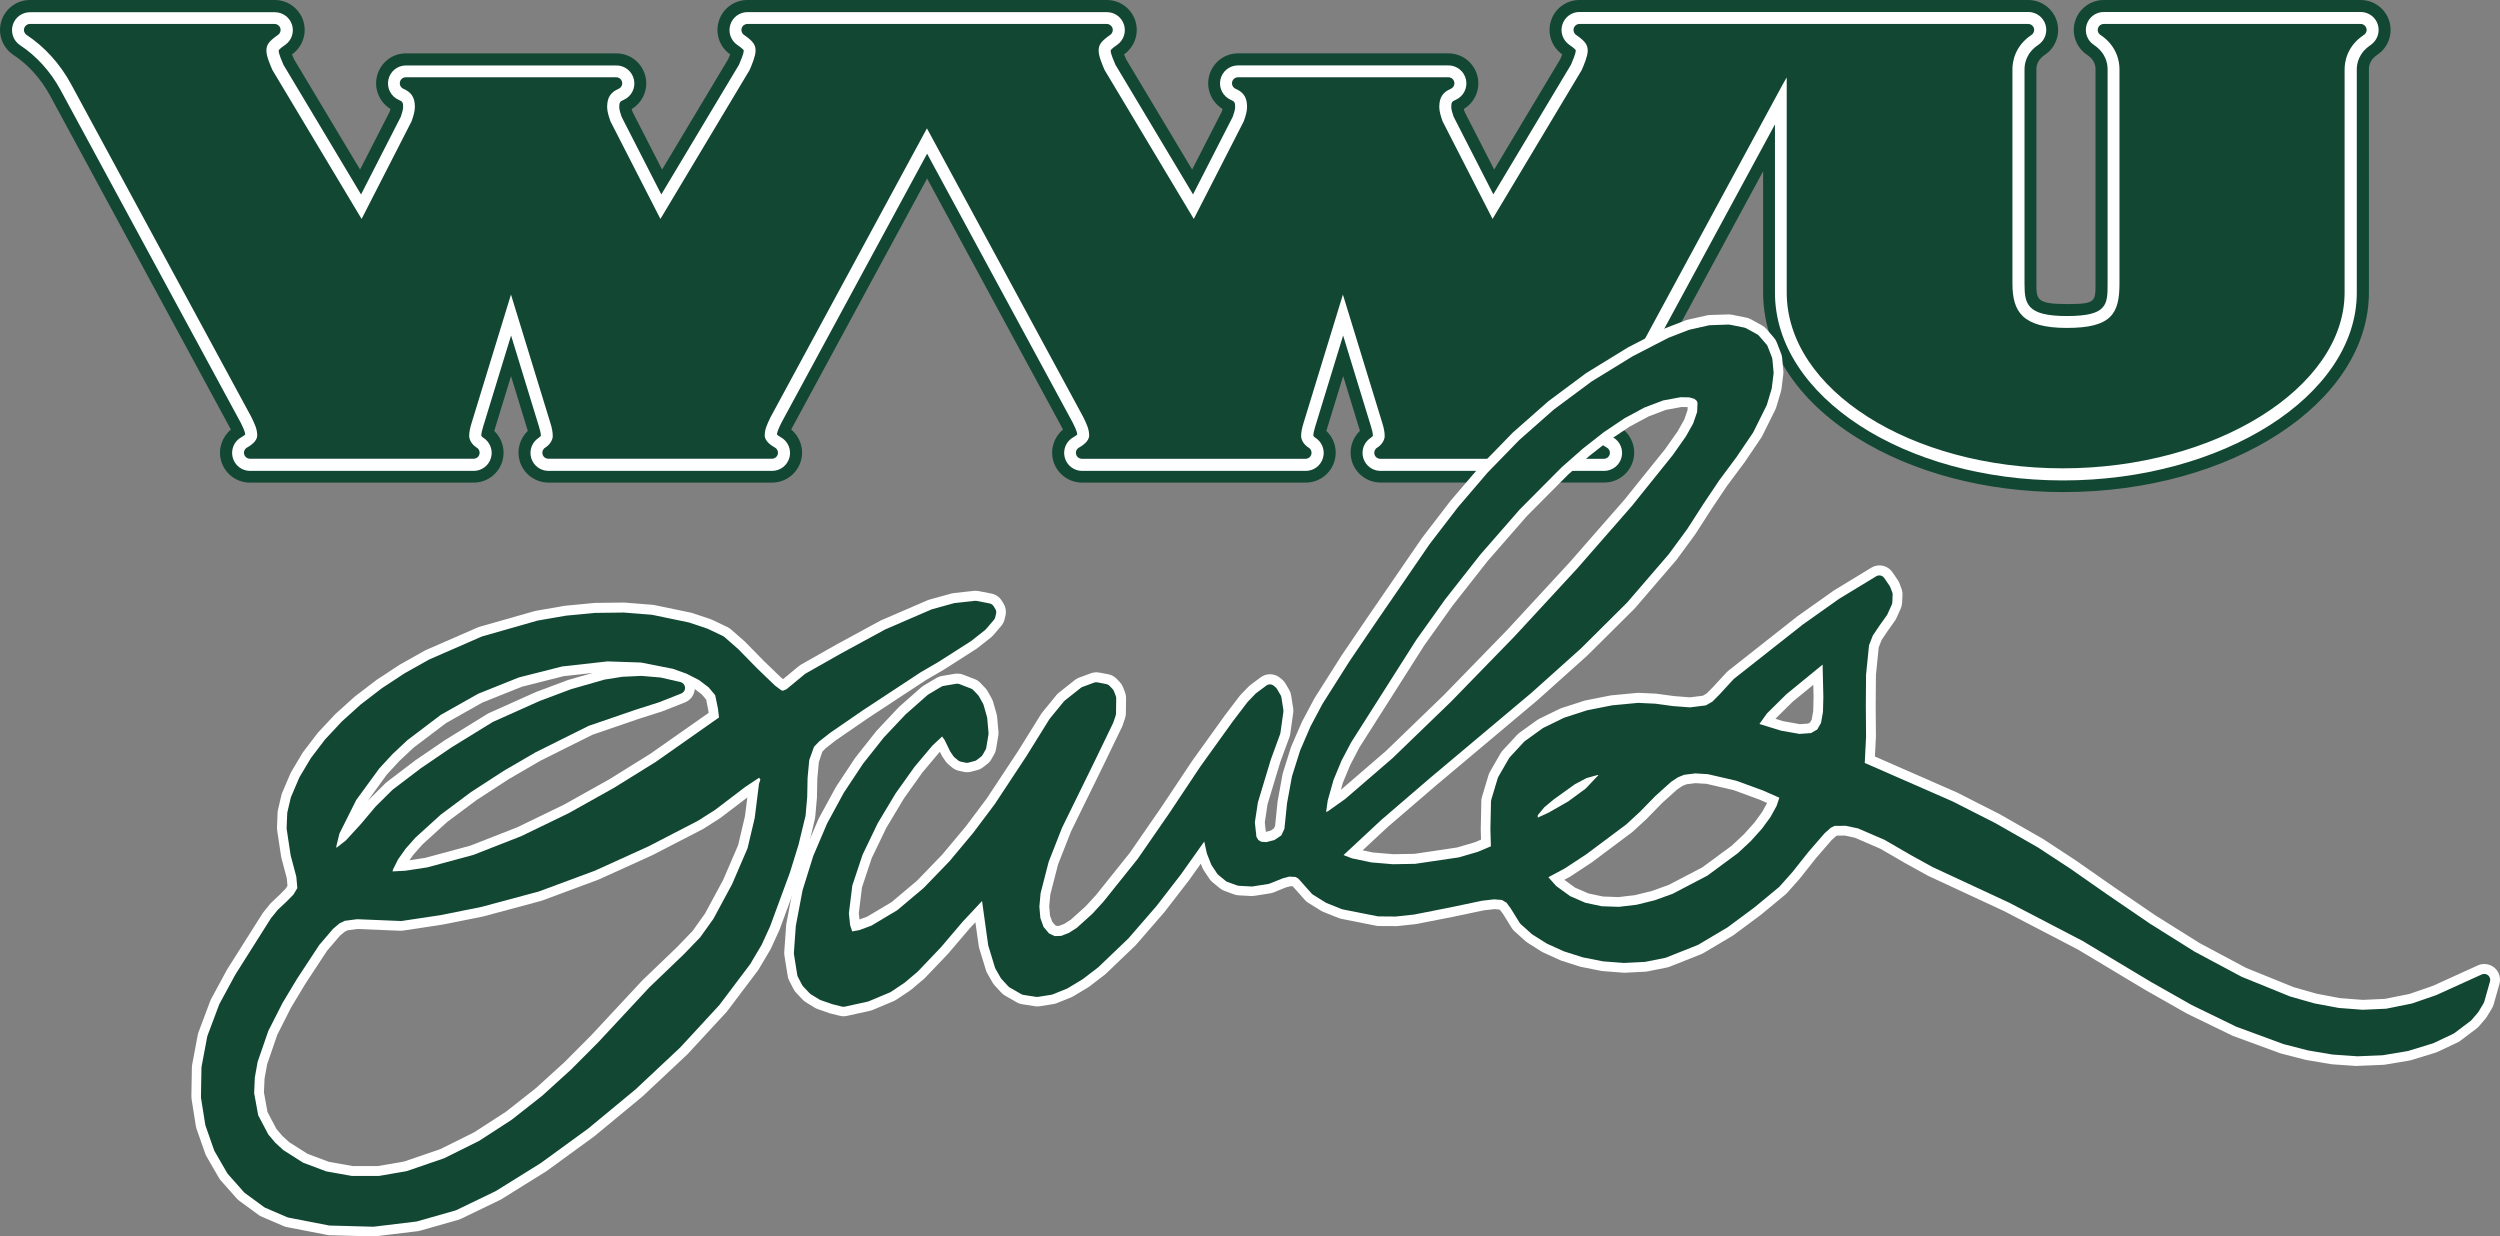 <?xml version="1.0" encoding="UTF-8"?>
<svg id="Layer_2" data-name="Layer 2" xmlns="http://www.w3.org/2000/svg" viewBox="0 0 513.38 253.9">
  <rect x="0" y="0" width="513.38" height="253.9" fill="#808080" stroke="none"/>
  <defs>
    <style>
      .cls-1 {
        fill: #124734;
      }

      .cls-1, .cls-2 {
        stroke-width: 0px;
      }

      .cls-2 {
        fill: #fff;
      }
    </style>
  </defs>
  <g id="Layer_1-2" data-name="Layer 1">
    <g>
      <g>
        <path class="cls-1" d="M490.65,4.37c-.78-2.59-3.17-4.37-5.89-4.37h-52.75c-2.71,0-5.1,1.78-5.89,4.37-.79,2.59.22,5.4,2.48,6.9,1.14.76,1.72,1.74,1.72,2.93v44.02c0,3.74,0,4.22-5.88,4.22-6.26,0-6.26-.98-6.26-4.22V14.2c0-.81.3-1.98,1.72-2.93,2.26-1.5,3.26-4.3,2.48-6.9-.78-2.59-3.17-4.37-5.89-4.37h-92.14c-2.69,0-5.08,1.75-5.87,4.33-.79,2.55.15,5.31,2.33,6.84-.13.33-.27.67-.39.95l-13.59,22.7-6.06-11.84c-.08-.25-.15-.45-.19-.59,2.23-1.33,3.41-3.94,2.87-6.53-.59-2.85-3.11-4.9-6.02-4.9h-43.22c-2.91,0-5.38,2.06-5.98,4.92-.53,2.56.65,5.16,2.83,6.5-.04.15-.11.35-.19.6l-6.06,11.84-13.59-22.7c-.11-.27-.26-.61-.39-.95,2.17-1.53,3.12-4.3,2.33-6.84C232.36,1.76,229.98,0,227.29,0h-73.81c-2.69,0-5.08,1.75-5.87,4.33-.79,2.55.15,5.31,2.33,6.84-.13.33-.27.68-.39.95l-13.59,22.7-6.06-11.84c-.08-.25-.15-.45-.19-.59,2.23-1.33,3.41-3.94,2.87-6.53-.59-2.85-3.11-4.9-6.02-4.9h-43.22c-2.91,0-5.38,2.06-5.98,4.92-.53,2.56.65,5.16,2.83,6.5-.04.15-.11.35-.19.6l-6.06,11.84-13.59-22.7c-.11-.27-.26-.61-.39-.95,2.17-1.53,3.12-4.3,2.33-6.84C61.49,1.76,59.11,0,56.42,0H6.15C3.44,0,1.04,1.78.26,4.38s.24,5.41,2.5,6.9c3.03,2,5.62,4.87,7.48,8.28l36.98,68.29c.05.11.12.24.18.38-1.8,1.5-2.63,3.93-2.03,6.26.7,2.72,3.15,4.62,5.96,4.62h45.93c2.74,0,5.15-1.81,5.91-4.45.65-2.24-.04-4.61-1.68-6.17.03-.1.06-.21.1-.32l3.35-10.93,3.37,10.99c.03.09.05.17.08.25-1.64,1.56-2.32,3.93-1.68,6.17.76,2.63,3.17,4.45,5.91,4.45h45.93c2.81,0,5.26-1.9,5.96-4.62.6-2.34-.22-4.77-2.03-6.26.06-.14.13-.27.18-.38l27.72-51.18,27.72,51.18c.05.11.12.24.18.38-1.8,1.5-2.63,3.93-2.03,6.26.7,2.72,3.15,4.62,5.96,4.62h45.93c2.74,0,5.15-1.81,5.91-4.45.65-2.24-.03-4.61-1.68-6.17.03-.1.06-.21.1-.32l3.35-10.93,3.37,10.99c.03.09.05.17.08.25-1.64,1.56-2.33,3.93-1.68,6.17.76,2.63,3.17,4.45,5.91,4.45h45.93c2.81,0,5.26-1.9,5.96-4.62.6-2.34-.22-4.77-2.03-6.26.06-.14.13-.26.18-.38l28.52-52.66v24.85c0,11.53,6.88,22.15,19.36,29.93,11.49,7.15,26.5,11.1,42.26,11.1,34.62,0,62.78-18.4,62.78-41.02V14.18c0-.81.3-1.98,1.72-2.93,2.25-1.49,3.26-4.29,2.47-6.88Z"/>
        <path class="cls-2" d="M488.3,5.08c-.47-1.56-1.91-2.62-3.53-2.62h-52.75c-1.63,0-3.06,1.06-3.53,2.62-.47,1.56.13,3.24,1.49,4.14,2.45,1.63,2.82,3.82,2.82,4.98v44.02c0,4.3,0,6.68-8.34,6.68s-8.72-2.54-8.72-6.68V14.2c0-1.16.37-3.35,2.82-4.98,1.35-.9,1.96-2.58,1.49-4.14s-1.91-2.62-3.53-2.62h-92.17c-1.62,0-3.04,1.05-3.52,2.6-.48,1.54.1,3.22,1.44,4.14,1.09.75,1.29,1.07,1.3,1.07,0,0,.01.05.01.16-.01.58-.64,2.09-.96,2.83l-15.96,26.65-8.16-15.95c-.18-.53-.48-1.45-.48-1.96,0-1.02.15-1.17.89-1.49,1.6-.7,2.5-2.42,2.14-4.14-.36-1.71-1.86-2.94-3.61-2.94h-43.22c-1.75,0-3.26,1.23-3.61,2.94-.36,1.71.54,3.44,2.14,4.14.74.32.89.47.89,1.5,0,.5-.3,1.43-.49,1.96l-8.16,15.95-15.95-26.65c-.32-.73-.95-2.24-.96-2.82v-.13c.05-.07.29-.4,1.3-1.09,1.33-.91,1.92-2.59,1.44-4.14-.48-1.54-1.91-2.6-3.52-2.6h-73.81c-1.62,0-3.05,1.05-3.52,2.6-.48,1.54.1,3.22,1.44,4.14,1.08.74,1.29,1.06,1.3,1.06,0,0,.01.05.01.16-.01.58-.64,2.09-.96,2.83l-15.96,26.65-8.16-15.95c-.18-.53-.48-1.45-.48-1.96,0-1.02.15-1.17.89-1.5,1.6-.7,2.5-2.42,2.14-4.14-.36-1.71-1.86-2.94-3.61-2.94h-43.22c-1.75,0-3.26,1.23-3.61,2.94-.36,1.71.54,3.44,2.14,4.14.74.32.89.47.89,1.5,0,.5-.3,1.43-.48,1.96l-8.16,15.95-15.95-26.65c-.32-.73-.95-2.24-.96-2.82v-.13c.05-.07.29-.4,1.3-1.09,1.33-.91,1.92-2.59,1.44-4.13-.48-1.54-1.91-2.6-3.52-2.6H6.15c-1.63,0-3.07,1.07-3.53,2.63s.14,3.24,1.5,4.14c3.37,2.22,6.24,5.39,8.29,9.16l37.01,68.34c.6,1.23.88,1.85.94,2.44-.13.13-.38.33-.79.56-1.48.81-2.21,2.52-1.79,4.15.42,1.63,1.89,2.77,3.57,2.77h45.93c1.64,0,3.09-1.09,3.54-2.67.46-1.58-.19-3.27-1.58-4.15-.27-.17-.37-.34-.41-.41.02-.51.14-1.1.42-1.97l5.7-18.6,5.71,18.64c.27.83.39,1.42.41,1.93-.04.08-.14.24-.41.41-1.39.88-2.04,2.57-1.58,4.15.46,1.58,1.9,2.67,3.54,2.67h45.93c1.68,0,3.15-1.14,3.57-2.77.42-1.63-.32-3.34-1.79-4.15-.42-.23-.67-.43-.79-.56.06-.59.34-1.21.94-2.44l29.9-55.22,29.9,55.22c.6,1.23.88,1.85.94,2.44-.13.13-.38.33-.79.56-1.48.81-2.21,2.52-1.79,4.15.42,1.63,1.89,2.77,3.57,2.77h45.93c1.64,0,3.09-1.09,3.54-2.67.46-1.58-.19-3.27-1.58-4.15-.27-.17-.37-.34-.41-.41.02-.51.14-1.1.42-1.97l5.7-18.6,5.71,18.64c.27.83.39,1.42.41,1.93-.04.08-.14.24-.41.41-1.39.88-2.04,2.57-1.58,4.15.46,1.58,1.9,2.67,3.54,2.67h45.93c1.68,0,3.15-1.14,3.57-2.77s-.32-3.34-1.8-4.15c-.42-.23-.66-.43-.79-.56.06-.6.35-1.24.93-2.44l33.17-61.24v34.56c0,21.26,26.54,38.56,59.16,38.56s60.32-17.3,60.32-38.56V14.25c0-1.16.37-3.35,2.82-4.98,1.38-.95,1.98-2.63,1.51-4.19Z"/>
        <path class="cls-1" d="M485.94,5.79c-.16-.52-.63-.87-1.18-.87h-52.75c-.54,0-1.02.35-1.18.87-.16.52.04,1.08.5,1.38,3.53,2.35,3.91,5.69,3.91,7.02v44.02c0,6.19-1.62,9.13-10.8,9.13s-11.18-3.35-11.18-9.13V14.19c0-1.33.38-4.67,3.91-7.02.45-.3.65-.86.5-1.38-.16-.52-.63-.87-1.18-.87h-92.14c-.54,0-1.01.35-1.17.87-.16.51.03,1.07.48,1.38,2.02,1.39,2.38,2.15,2.38,3.25s-.75,2.86-1.22,3.95l-18.32,30.59-10.26-20.05c-.36-1.01-.68-2.06-.68-2.93,0-1.93.69-3.02,2.37-3.75.53-.23.83-.81.71-1.38s-.62-.98-1.2-.98h-43.22c-.58,0-1.09.41-1.2.98-.12.57.18,1.15.71,1.38,1.68.73,2.36,1.82,2.36,3.75,0,.87-.32,1.92-.68,2.93l-10.26,20.05-18.32-30.59c-.45-1.03-1.22-2.85-1.22-3.95s.35-1.87,2.37-3.25c.44-.3.64-.86.48-1.38-.16-.51-.64-.87-1.17-.87h-73.81c-.54,0-1.02.35-1.17.87-.16.52.03,1.07.48,1.38,2.02,1.38,2.37,2.15,2.37,3.25s-.78,2.92-1.22,3.95l-18.32,30.59-10.26-20.05c-.36-1.01-.68-2.06-.68-2.93,0-1.93.68-3.02,2.36-3.75.53-.23.83-.81.71-1.38s-.62-.98-1.2-.98h-43.22c-.58,0-1.09.41-1.2.98-.12.57.18,1.15.71,1.38,1.68.73,2.36,1.82,2.36,3.75,0,.86-.32,1.91-.68,2.93l-10.26,20.05-18.32-30.59c-.47-1.09-1.23-2.85-1.23-3.95s.36-1.87,2.38-3.25c.44-.3.64-.86.48-1.38s-.64-.87-1.17-.87H6.15c-.54,0-1.02.36-1.18.88s.05,1.08.5,1.38c3.7,2.44,6.85,5.92,9.1,10.05l37.02,68.36c.79,1.61,1.23,2.58,1.23,3.85,0,1.19-1.45,2.11-2.08,2.46-.49.27-.74.84-.6,1.38s.63.92,1.19.92h45.93c.55,0,1.03-.36,1.18-.89.15-.53-.06-1.09-.53-1.38-1.23-.77-1.56-1.86-1.56-2.37,0-.81.16-1.64.53-2.81l8.05-26.27,8.06,26.28c.37,1.15.52,1.99.52,2.8,0,.52-.33,1.6-1.56,2.37-.46.29-.68.85-.53,1.38s.63.89,1.18.89h45.93c.56,0,1.05-.38,1.19-.92s-.11-1.11-.6-1.38c-.62-.34-2.08-1.27-2.08-2.46,0-1.27.45-2.24,1.21-3.8l32.1-59.28,32.08,59.24c.79,1.61,1.23,2.58,1.23,3.85,0,1.19-1.45,2.11-2.08,2.46-.49.27-.74.84-.6,1.38.14.54.63.92,1.19.92h45.93c.55,0,1.03-.36,1.18-.89.15-.53-.06-1.09-.53-1.38-1.23-.77-1.56-1.86-1.56-2.37,0-.81.16-1.64.53-2.81l8.05-26.27,8.06,26.28c.37,1.15.52,1.99.52,2.8,0,.52-.33,1.6-1.56,2.37-.46.29-.68.85-.53,1.38s.63.89,1.18.89h45.93c.56,0,1.05-.38,1.19-.92s-.11-1.11-.6-1.38c-.62-.34-2.08-1.27-2.08-2.46,0-1.27.47-2.29,1.21-3.8l37.04-68.4c.25-.45.51-.9.78-1.35v44.17c0,19.91,25.43,36.1,56.7,36.1s57.86-16.53,57.86-36.1V14.22c0-1.33.38-4.67,3.91-7.02.52-.33.72-.89.56-1.41Z"/>
      </g>
      <g>
        <path class="cls-2" d="M483.98,218.91l-5.02-.35c-.11-.01-.22-.02-.33-.04l-4.97-.84c-.08-.01-.15-.03-.23-.05l-4.96-1.27c-.1-.03-.19-.06-.28-.09l-9.62-3.54c-.1-.04-.19-.08-.28-.12l-9.16-4.45-8.5-4.82-13.94-8.36-15.08-7.85-15.67-7.28-4.6-2.54-5.21-3.02-5.19-2.25-2.14-.46-1.61.02-.11.06-.96.86-3.23,3.73-3.33,4.21-2.6,2.92c-.12.13-.23.23-.34.33l-5.07,4.19-5.55,4.12c-.09.07-.18.13-.27.18l-5.93,3.52c-.15.09-.31.17-.47.23l-6.42,2.55c-.18.07-.37.13-.55.17l-4.04.81c-.16.03-.32.05-.47.06l-4.19.21h-.12c-.08,0-.16,0-.24-.01l-4.15-.32c-.14-.01-.27-.03-.4-.06l-3.98-.79c-.1-.02-.22-.05-.33-.08l-3.77-1.2c-.13-.04-.25-.09-.37-.15l-3.35-1.53c-.12-.05-.25-.12-.38-.2l-2.88-1.82c-.16-.1-.3-.21-.44-.33l-2.24-2.02c-.23-.2-.42-.44-.58-.69l-1.78-2.87-.59-.79-.19-.12-.95-.08-2.17.24-6.42,1.35-7.43,1.46c-.11.02-.19.03-.28.04l-3.73.4h-.29s-3.43-.02-3.44-.02c-.2,0-.41-.02-.62-.07l-7.1-1.41c-.19-.04-.39-.1-.58-.17l-3.14-1.26c-.17-.07-.35-.16-.52-.27l-2.57-1.6c-.27-.16-.51-.37-.72-.62l-2.45-2.76-.43-.02-.96.25-2.51,1.02c-.24.09-.47.16-.71.2l-3.24.51c-.18.03-.35.04-.52.04h-.15l-2.57-.14c-.32-.02-.62-.08-.91-.18l-2.01-.73c-.35-.13-.67-.31-.95-.54l-1.51-1.24c-.25-.2-.47-.44-.64-.71l-1.13-1.7c-.13-.2-.24-.4-.32-.61l-.31-.8-2.37,3.34-5.14,6.65-5.75,6.63c-.08.09-.15.16-.21.22l-6.06,5.8c-.09.08-.18.16-.27.23l-3.06,2.34c-.1.08-.19.14-.29.2l-3.02,1.82c-.16.09-.31.17-.46.23l-2.93,1.18c-.23.09-.46.16-.71.2l-2.79.44c-.17.03-.34.04-.51.04s-.33-.01-.5-.04l-2.63-.41c-.39-.06-.76-.19-1.1-.39l-2.4-1.38c-.29-.17-.55-.37-.77-.61l-1.39-1.51c-.17-.19-.31-.39-.43-.6l-1.05-1.84c-.12-.2-.21-.42-.28-.65l-1.38-4.49c-.05-.16-.09-.33-.11-.5l-.68-4.86-1.16,1.24-4.44,5.21-4.77,5c-.09.09-.16.16-.25.23l-2.58,2.17c-.09.08-.18.14-.28.21l-2.76,1.84c-.17.11-.35.21-.54.29l-4.31,1.81c-.18.08-.35.13-.53.17l-4.74,1.05c-.25.05-.47.08-.7.08-.27,0-.53-.03-.79-.1l-1.9-.47c-.13-.04-.22-.06-.3-.09l-2.34-.82c-.21-.07-.42-.17-.63-.3l-1.81-1.11c-.24-.15-.47-.33-.66-.54l-1.32-1.4c-.2-.21-.38-.46-.52-.73l-.88-1.69c-.16-.31-.27-.64-.33-.99l-.68-4.26c-.04-.24-.05-.49-.03-.74l.39-5.46c.01-.13.03-.25.05-.37l1.35-7.11c.02-.12.05-.24.09-.37l2.15-6.91c.04-.12.08-.22.12-.32l2.83-6.62c.04-.09.08-.17.12-.25l3.42-6.28c.05-.09.1-.17.15-.25l3.84-5.81c.05-.07.11-.15.17-.23l4.17-5.27c.06-.07.11-.14.17-.2l4.4-4.68c.08-.08.15-.15.23-.22l4.47-3.95c.15-.13.31-.25.48-.35l2.65-1.58c.35-.21.72-.34,1.11-.41l2.65-.45c.2-.03.37-.04.54-.04.4,0,.8.07,1.17.22l2.38.91c.44.17.85.44,1.18.79l1,1.05c.19.2.35.42.49.66l.83,1.49c.12.22.22.45.29.69l.71,2.5c.05.19.09.39.11.59l.27,3.02c.02.28.01.55-.03.83l-.46,2.75c-.06.38-.19.74-.38,1.07l-.59,1.04c-.21.37-.49.69-.83.95l-.88.68c-.35.27-.74.46-1.16.57l-1.29.34c-.27.07-.54.1-.81.1-.22,0-.45-.02-.66-.07l-1-.21c-.5-.1-.98-.33-1.38-.66l-.77-.63c-.24-.2-.46-.44-.64-.7l-.63-.93c-.08-.12-.15-.25-.22-.38l-.3-.61-.04.03-3.54,4.21-3.79,5.33-3.6,6-3.02,6.26-2,6-.66,5.32.14,1.28,1.61-.59,5.02-3,5.19-4.37,5.17-5.35,4.84-5.79,4.33-5.77,6.43-9.74,4.72-7.59c.07-.12.15-.23.25-.34l2.89-3.54c.15-.18.32-.34.5-.49l3.28-2.6c.27-.21.57-.38.89-.5l2.41-.89c.35-.13.73-.2,1.12-.2.21,0,.42.02.63.06l1.82.35c.68.13,1.28.47,1.75.96l.63.67c.29.31.51.66.66,1.05l.39,1.02c.15.39.22.8.22,1.21l-.04,3.12c-.01.34-.06.67-.17.98l-.47,1.42c-.04.13-.1.26-.16.39l-3.96,8.18-6.49,13.24-2.68,6.81-1.59,6.19-.22,2.4.16,1.91.45,1.25.6.72.34.16.49-.02,1.06-.41,1.35-.87,3.01-2.71,2.15-2.34,6.94-8.67,6.46-9.35,6.36-9.55,6.68-9.3,3.02-3.97c.08-.1.16-.2.25-.29l1.62-1.68c.12-.13.25-.24.4-.35l2.07-1.54c.56-.42,1.23-.64,1.93-.64.77,0,1.51.27,2.1.77l.4.34c.28.23.51.51.69.82l.75,1.29c.21.36.34.74.4,1.14l.41,2.61c.05.31.05.63.01.95l-.61,4.34c-.03.22-.09.45-.17.67l-1.88,5.13-2.61,8.64-.56,3.7.21,1.97.96-.24.69-.46.25-.53.51-4.99,1.01-5.54c.03-.15.06-.27.1-.4l1.6-5.1c.04-.12.08-.23.13-.34l2.09-4.84c.02-.06.07-.15.12-.24l2.5-4.71,5.59-8.83,5.48-8.06,11.03-16.06,5.84-7.61,6.17-7.22,6.63-6.81,7.14-6.3c.06-.06.13-.11.2-.17l7.66-5.7c.09-.06.16-.11.24-.16l8.47-5.2,7.37-3.8c.11-.05.21-.1.31-.14l4.03-1.56c.15-.06.3-.1.45-.14l3.97-.9c.21-.05.41-.07.61-.08l3.88-.13c.21,0,.43.02.64.06l3.03.61c.32.07.63.18.92.34l2.28,1.26c.33.18.63.42.88.71l1.58,1.83c.24.28.43.59.56.94l.89,2.29c.11.28.18.57.21.87l.25,2.69c.02.24.02.47-.01.69l-.37,3c-.02.19-.06.36-.11.53l-.95,3.2c-.05.17-.12.35-.2.52l-2.7,5.43c-.06.12-.13.25-.21.36l-3.38,5-3.64,4.89-3.14,4.68-3.37,5.24-3.87,5.28-8.62,10.02-9.66,9.59-10.16,9.11-20.87,17.54-9.96,8.56-5.17,4.81,2.11.45,4.18.35,4.34-.07,8.73-1.3,3.67-1.08,1.28-.54-.06-2.14.12-5.81c.01-.29.05-.58.14-.86l1.34-4.45c.07-.24.17-.47.3-.69l2.18-3.79c.11-.2.25-.39.42-.57l2.95-3.19c.15-.16.31-.3.48-.43l3.6-2.59c.15-.11.3-.2.46-.28l4.15-2.03c.15-.07.29-.13.44-.18l4.6-1.49c.12-.04.26-.07.39-.1l4.94-.98c.08-.02.2-.04.32-.05l5.24-.5c.12-.01.21-.01.31-.01h.16l3.38.16c.1.01.19.01.28.03l3.54.48,3.21.25,2.65-.33.76-.44,1.28-1.28,2.82-3.06c.11-.12.24-.24.38-.35l14.16-11.16,7.51-5.32,7.69-4.68c.5-.31,1.09-.47,1.68-.47,1.07,0,2.07.53,2.67,1.41l1.1,1.62c.15.22.27.45.36.7l.39,1.06c.15.41.22.84.2,1.28l-.07,1.59c-.02.41-.11.81-.28,1.19l-.91,2.01c-.08.18-.18.36-.3.52l-1.49,2.1-1.23,1.82-.6,1.54-.57,5.67-.05,6.28.05,6.4-.21,4.05,16.88,7.4,8.8,4.47,8.8,5.03,6.71,4.4,7.78,5.43,8.58,5.86,9.14,5.73,9.51,5.08,9.77,3.96,4.78,1.36,4.77.9,4.68.36,4.56-.21,5.01-1.01,4.78-1.65,9.26-4.21c.43-.19.88-.29,1.33-.29.77,0,1.52.28,2.1.77.95.82,1.35,2.13,1.01,3.33l-1.18,4.18c-.07.27-.19.53-.33.78l-1.05,1.74c-.09.15-.2.3-.31.43l-1.31,1.53c-.15.18-.32.34-.51.48l-3.32,2.51c-.18.14-.38.25-.57.35l-4.09,1.93c-.14.07-.28.12-.43.17l-4.98,1.53c-.15.04-.29.08-.42.1l-5,.84c-.12.02-.26.04-.4.04l-5.15.21-.23.03ZM332.36,184.22l3.38-.4,3.49-.86,3.46-1.25,6.88-3.59,6.07-4.48,2.49-2.33,2.12-2.36,1.64-2.25.99-1.81-1.55-.68-5.34-1.96-5.55-1.29-2.27-.14-1.84.23-.83.34-1.13.76-3.07,2.77-3.15,3.23-2.82,2.6c-.09.09-.18.15-.27.22l-8.23,6.16-4.35,2.86c-.09.06-.17.11-.26.15l-.99.53,2.22,1.61,2.74,1.19,2.98.63,3.19.12ZM275.36,162.19l9.23-7.96,11.98-11.57,13.03-13.4,12.77-13.83,11.23-12.84,8.33-10.36,2.59-3.68,1.35-2.4.66-1.92.03-.63-1.27-.02-3.21.59-3.55,1.35-3.87,2.08-4.12,2.76-4.21,3.3-4.26,3.75-8.52,8.56-8.04,9.21-7.19,9.15-5.85,8.21-13.32,20.96-1.86,3.55-1.56,3.76-.37,1.38ZM369.63,148.71l1.66-.12.42-.24.33-.58.31-1.76.07-2.94-.05-2.44-4.23,3.46-3.56,3.51,1.66.51,3.39.6Z"/>
        <path class="cls-2" d="M510.95,200.29c-.36-.31-.88-.38-1.31-.19l-9.35,4.25-4.99,1.72-5.29,1.07-4.84.22-4.92-.38-4.97-.93-4.97-1.41-9.97-4.05-9.66-5.16-9.26-5.81-8.59-5.87-7.73-5.4-6.66-4.36-8.67-4.95-8.8-4.47-18.04-7.9.27-5.37-.05-6.38.05-6.38.61-6.03.78-2.01,1.38-2.04,1.48-2.08c.04-.06.08-.13.12-.2l.91-2.01c.06-.14.1-.3.11-.45l.07-1.6c.01-.17-.02-.33-.08-.48l-.4-1.06c-.03-.09-.08-.18-.14-.26l-1.1-1.62c-.37-.54-1.1-.7-1.66-.36l-7.63,4.64-7.45,5.28-14.08,11.1s-.1.08-.14.13l-2.87,3.12-1.46,1.47-1.34.77-3.25.41-3.47-.26-3.6-.49s-.07-.01-.11-.01l-3.39-.16h-.17l-5.24.5s-.08.01-.12.02l-4.97.98s-.09.02-.14.04l-4.61,1.49c-.06.02-.11.04-.16.07l-4.15,2.03c-.06.03-.12.07-.18.11l-3.59,2.59c-.07.05-.13.1-.19.16l-2.94,3.18c-.06.07-.12.14-.16.22l-2.19,3.8c-.05.08-.08.17-.11.26l-1.34,4.45c-.03.11-.05.22-.05.33l-.12,5.71.1,3.51-2.64,1.12-3.92,1.15-9,1.33-4.57.08-4.4-.37-4.01-.84-1.72-.67,7.78-7.24,9.98-8.58,20.82-17.49,10.16-9.11,9.53-9.47,8.52-9.9,3.79-5.16,3.36-5.22,3.19-4.76,3.58-4.82,3.37-4.98s.06-.09.08-.14l2.7-5.43c.03-.06.06-.13.08-.2l.96-3.21c.02-.06.03-.13.04-.2l.37-2.99c.01-.09.01-.18,0-.26l-.25-2.69c-.01-.11-.04-.23-.08-.33l-.89-2.29c-.05-.13-.12-.25-.21-.36l-1.58-1.82c-.1-.11-.21-.2-.34-.27l-2.28-1.26c-.11-.06-.23-.1-.35-.13l-3.02-.61c-.09-.02-.19-.03-.29-.02l-3.78.13c-.08,0-.16,0-.23.03l-3.98.9c-.06,0-.12.03-.17.05l-4.02,1.56s-.08.03-.12.05l-7.31,3.77-8.41,5.16s-.06.04-.09.06l-7.66,5.69s-.05.04-.08.06l-7.08,6.25-6.53,6.71-6.1,7.13-5.78,7.53-10.99,16.01-5.44,8.01-5.55,8.76-2.47,4.64s-.03.06-.04.09l-2.1,4.87s-.03.08-.04.12l-1.61,5.11s-.03.1-.04.15l-1,5.46-.54,5.25-.63,1.35-1.44.96-1.66.42-1.05-.08-.58-.36-.39-.65-.32-2.96.62-4.1,2.67-8.84,1.9-5.19c.03-.08.05-.17.06-.25l.61-4.33c.02-.12.02-.24,0-.36l-.41-2.61c-.02-.15-.08-.3-.15-.43l-.75-1.28c-.07-.12-.16-.23-.26-.32l-.4-.34c-.44-.37-1.07-.39-1.53-.05l-2.07,1.54s-.1.08-.15.13l-1.62,1.69s-.06.07-.09.11l-2.99,3.93-6.64,9.24-6.38,9.58-6.5,9.4-7.03,8.78-2.25,2.46-3.2,2.89-1.66,1.06-1.56.6-1.32.04-1.18-.56-1.11-1.33-.66-1.83-.2-2.34.25-2.74,1.66-6.46,2.75-7,6.52-13.3,3.96-8.19s.04-.1.06-.15l.48-1.43c.04-.12.06-.25.06-.37l.04-3.13c0-.16-.03-.31-.08-.46l-.39-1.02c-.06-.15-.14-.28-.25-.4l-.63-.67c-.18-.19-.41-.32-.66-.37l-1.85-.36c-.22-.04-.45-.03-.66.05l-2.41.89c-.12.04-.23.11-.34.19l-3.28,2.6c-.07.05-.13.12-.19.18l-2.9,3.54s-.06.08-.09.13l-4.75,7.64-6.46,9.79-4.4,5.86-4.92,5.89-5.3,5.48-5.39,4.54-5.32,3.18-2.49.92-1.46.27-.42-1.28-.26-2.42.71-5.74,2.1-6.31,3.11-6.46,3.68-6.14,3.89-5.46,3.67-4.36,1.99-1.86.53.75,1.06,2.19s.05.1.08.15l.63.93c.07.1.15.19.24.27l.77.63c.15.12.33.21.53.25l1,.21c.19.04.38.04.56-.01l1.29-.34c.16-.04.31-.12.44-.22l.88-.68c.13-.1.23-.22.31-.36l.59-1.04c.07-.13.12-.26.15-.41l.46-2.75c.02-.1.02-.21.01-.31l-.27-3.02c-.01-.08-.02-.15-.04-.23l-.71-2.5c-.03-.09-.06-.18-.11-.26l-.83-1.49c-.05-.09-.11-.17-.18-.25l-1-1.05c-.13-.13-.28-.23-.45-.3l-2.38-.92c-.21-.08-.43-.1-.65-.07l-2.66.45c-.15.03-.29.08-.42.16l-2.65,1.58c-.07.04-.13.08-.18.13l-4.49,3.96s-.06.05-.08.08l-4.39,4.66s-.05.05-.07.08l-4.18,5.28s-.04.06-.06.08l-3.85,5.81s-.04.06-.06.09l-3.4,6.26s-.04.07-.05.1l-2.83,6.63s-.03.08-.04.12l-2.15,6.91s-.03.09-.03.14l-1.35,7.12s-.01.09-.02.14l-.39,5.46c-.01.09,0,.19.01.28l.68,4.27c.02.13.06.26.12.38l.88,1.69c.05.1.12.19.2.28l1.32,1.4c.07.08.16.15.25.21l1.81,1.11c.07.05.15.08.24.11l2.36.82s.07.02.11.03l1.9.48c.18.05.38.05.56.01l4.73-1.04c.07-.02.14-.04.21-.07l4.32-1.81c.07-.03.14-.07.21-.11l2.75-1.84s.07-.05.11-.08l2.56-2.16s.07-.06.1-.09l4.77-5,4.42-5.2,4.02-4.3,1.25,9.01c.01.07.02.13.04.19l1.37,4.49c.03.09.06.17.11.25l1.06,1.85c.05.08.1.16.16.22l1.38,1.5c.09.09.19.17.29.24l2.4,1.38c.13.07.27.12.42.15l2.62.41c.13.02.26.02.38,0l2.79-.44c.09-.01.18-.04.27-.08l2.93-1.19c.06-.02.12-.05.17-.09l3.01-1.82s.08-.05.11-.08l3.06-2.34s.07-.06.1-.09l6.07-5.81.08-.08,5.75-6.63,5.02-6.5,4.79-6.75.52,2.37c.01.06.03.13.06.19l.82,2.09c.03.08.07.16.12.23l1.12,1.7c.07.1.15.19.25.27l1.51,1.24c.11.09.23.16.36.21l2,.72c.11.04.23.06.35.07l2.57.14c.08,0,.17,0,.26-.01l3.24-.51c.09-.01.18-.04.27-.08l2.63-1.06,1.39-.37,1.31.08.56.35,2.71,3.05c.08.09.17.17.28.23l2.58,1.61c.06.04.13.07.19.1l3.15,1.26c.07.03.14.05.22.06l7.12,1.41c.08.02.15.02.23.02l3.43.03s.09,0,.14-.01l3.65-.39s.07-.01.11-.02l7.4-1.46,6.52-1.37,2.46-.28,1.61.13.93.56.87,1.18,1.82,2.94c.06.1.14.19.22.27l2.25,2.02s.11.09.17.13l2.87,1.81s.1.06.15.08l3.37,1.53s.09.04.14.05l3.75,1.2s.09.03.14.03l4,.79s.09.02.14.02l4.14.32h.16l4.15-.21c.06,0,.12-.01.18-.02l4.04-.81c.07-.01.14-.04.21-.06l6.44-2.56c.06-.02.12-.05.17-.08l5.93-3.52s.07-.04.11-.07l5.51-4.09,5.02-4.15s.09-.08.13-.13l2.6-2.92,3.32-4.18,3.32-3.83,1.27-1.13.77-.38,2.29-.02,2.55.54,5.48,2.37,5.27,3.06,4.54,2.5,15.68,7.29,15.13,7.88,13.95,8.37,8.45,4.79,9.08,4.42s.07.03.11.05l9.59,3.53s.08.03.12.04l4.92,1.27s.07.02.1.02l4.98.84s.08.01.12.01l5.01.35h.14l5.02-.21s.1-.01.15-.02l5.01-.84s.11-.02.16-.04l4.98-1.53c.06-.02.11-.04.17-.06l4.1-1.94c.08-.04.15-.08.21-.13l3.32-2.51c.07-.05.14-.11.19-.18l1.31-1.53s.08-.11.12-.17l1.04-1.74c.06-.09.1-.19.13-.3l1.18-4.18c.13-.44-.02-.93-.38-1.24ZM333.86,169.37s.06-.05.1-.08l2.82-2.6,3.12-3.2,3.23-2.91,1.42-.95,1.27-.52,2.29-.29,2.62.16,5.84,1.35,5.51,2.02,3.31,1.46-.56,1.69-1.25,2.27-1.78,2.43-2.25,2.5-2.64,2.47-6.29,4.64-7.13,3.73-3.68,1.33-3.71.92-3.65.43-3.53-.12-3.35-.71-3.13-1.36-2.87-2.08-1.61-1.81,3.31-1.77s.06-.04.1-.06l4.35-2.86,8.14-6.08ZM325.62,161.94l-3.59,2.64-4.01,2.29-2.24,1.03v-.5l1.36-1.64,1.94-1.61,4.3-3.09,2.41-1.28,2.27-.63h.2l-2.64,2.79ZM374.43,143.11l-.08,3.1-.4,2.24-.77,1.35-1.28.74-2.37.17-3.75-.66-4.48-1.38,1.56-2.18,3.95-3.9,7.47-6.12.15,6.64ZM285.94,155.71l-9.73,8.39-3.49,2.47-.4.19.33-2.37,1.19-4.22,1.64-3.96,1.95-3.71,13.39-21.08,5.94-8.33,7.22-9.19,8.11-9.29,8.61-8.66,4.35-3.83,4.31-3.38,4.26-2.86,4.07-2.19,3.85-1.46,3.58-.66,1.75.03,1.04.29.48.38.2.42-.08,1.91-.82,2.37-1.49,2.65-2.68,3.81-8.42,10.48-11.26,12.88-12.81,13.87-13.07,13.44-12.02,11.61Z"/>
        <path class="cls-2" d="M67.75,253.66c-.18,0-.35-.02-.52-.06l-8.35-1.62c-.22-.04-.44-.11-.65-.2l-4.51-1.94c-.23-.1-.43-.22-.63-.36l-3.95-2.89c-.18-.13-.35-.29-.51-.46l-3.3-3.73c-.15-.17-.27-.34-.38-.53l-2.57-4.45c-.1-.17-.19-.36-.25-.56l-1.77-5.05c-.06-.18-.11-.37-.14-.56l-.88-5.55c-.03-.18-.04-.37-.04-.56l.1-5.91c0-.18.02-.36.05-.54l1.16-6.17c.03-.19.08-.36.15-.54l2.4-6.4c.06-.15.12-.28.19-.42l3.29-6.08,7.26-11.49c.06-.1.13-.2.21-.29l1.34-1.66c.09-.11.19-.21.29-.31l1.7-1.6,1.25-1.28.34-.56-.13-1.52-1.1-4.13c-.03-.12-.06-.24-.08-.37l-.81-5.4c-.03-.2-.04-.41-.03-.61l.12-2.93c0-.21.04-.41.08-.61l.69-2.97c.04-.18.1-.36.17-.54l1.67-3.91c.06-.14.13-.27.2-.4l2.28-3.83c.06-.1.13-.2.2-.29l2.86-3.75c.06-.08.14-.18.23-.27l3.35-3.58c.05-.06.13-.13.21-.21l3.88-3.5,4.45-3.41,4.81-3.16,5.07-2.85c.08-.04.17-.09.27-.14l10.65-4.65c.13-.06.27-.11.42-.15l11.3-3.22c.1-.03.21-.05.32-.07l5.87-1.02,5.97-.57c.08-.01.17-.01.26-.02,0,0,5.8-.07,5.81-.07.12,0,.2,0,.28.01l5.67.45c.13.01.26.03.39.05l7.5,1.56c.13.03.25.06.37.1l3.69,1.24c.12.04.24.09.37.15l3.1,1.48c.27.13.51.29.73.48l2.87,2.52,3.95,4.03,3.51,3.38.36.27,3.2-2.65c.14-.12.3-.23.46-.32l7.29-4.13,9.02-4.9c.09-.05.17-.09.26-.12l9.41-4.06c.14-.06.28-.11.42-.15l4.48-1.24c.17-.05.34-.08.51-.1l4.12-.45c.12-.01.23-.02.35-.02.21,0,.41.02.62.06l2.65.52c.89.17,1.67.72,2.14,1.5l.36.59c.44.73.57,1.58.38,2.4l-.18.77c-.12.5-.35.98-.69,1.37l-1.65,1.93c-.14.16-.3.31-.46.44l-2.82,2.22c-.1.07-.18.13-.26.18l-6.62,4.23-3.69,2.15-11.88,7.81-6.6,4.54-2.1,1.65-.66.68-.72,2.15-.31,3.34-.08,3.95-.35,3.92c-.01.15-.04.29-.07.43l-1.36,5.83-1.83,5.89-4.1,11.12-1.75,3.81c-.05.11-.1.21-.16.3l-2.31,3.9c-.07.11-.13.2-.2.3l-6.26,8.3c-.06.08-.13.17-.21.25l-8.01,8.67-9.26,8.68-9.83,8.13-9.84,7.17-9.25,5.76c-.1.06-.19.11-.28.15l-8.01,3.87c-.17.08-.34.15-.52.2l-7.9,2.25c-.16.05-.33.08-.49.1l-8.7,1.05c-.13.02-.26.02-.39.02l-8.93-.24ZM77.62,239.45l5.34-.92,7.45-2.55,6.96-3.46,6.52-4.22,6.17-4.86,5.83-5.3,5.51-5.53,10.51-11.29,7.12-6.83,3.2-3.32,2.54-3.56,3.74-6.93,3.07-7.13,1.4-5.93.49-3.86-5.52,4.2-3.44,2.2c-.07.05-.17.1-.27.15l-10.27,5.3-11.04,5.01-11.57,4.3c-.11.04-.2.07-.28.09l-11.78,3.17-8.31,1.67-8.16,1.24c-.14.02-.3.04-.47.04h-.23s-8.7-.36-8.7-.36l-2.04.27-.59.29-.97.8-2.67,3.12-4.47,6.8-2.92,4.86-2.82,5.57-2.09,6.06-.53,2.93-.13,2.86.73,4.02,1.83,3.47,1.19,1.41,1.44,1.32,3.75,2.38,4.38,1.65,4.91.87h5.19ZM84.08,176.66l3.24-.5,9.25-2.5,9.64-3.77,9.6-4.65,9.28-5.19,8.47-5.27,11.96-8.39-.08-.61-.43-2.12-.88-1.05-1.46-1.11c-.09,1.22-.86,2.29-2.03,2.75l-4.64,1.83-4.95,1.58-9.38,3.22-10.7,5.34-6.55,3.81-6.56,4.27-6.05,4.51-5.06,4.6-1.87,2.12-.8,1.13ZM75.51,164.47l.05-.05c.05-.06.11-.13.18-.19l3.38-3.36c.11-.11.22-.2.33-.29l5.87-4.47,6.15-4.19,8.57-5.29c.13-.08.26-.15.39-.21l9.67-4.33,6.53-2.45,5.1-1.46-5.95.66-8.64,2.19-8.1,3.25-7.42,4.19-6.65,5.03-2.94,2.75-2.61,2.83-3.91,5.39Z"/>
        <path class="cls-2" d="M165.39,167.71c.01-.06.02-.11.03-.17l.34-3.85.08-3.95.34-3.67.98-2.72,1.05-1.09,2.26-1.77,6.68-4.6,11.92-7.84,3.67-2.14,6.62-4.23s.07-.04.1-.07l2.83-2.23c.06-.05.12-.11.17-.17l1.65-1.93c.13-.15.22-.33.26-.52l.18-.77c.07-.31.02-.64-.15-.91l-.36-.59c-.18-.3-.48-.5-.82-.57l-2.65-.52c-.12-.02-.25-.03-.37-.02l-4.12.45c-.07.01-.13.02-.2.04l-4.48,1.24s-.11.03-.16.06l-9.4,4.06s-.07.03-.1.05l-8.99,4.89-7.29,4.13c-.06.04-.12.08-.18.12l-3.77,3.11-.74.32-.38-.13-1.25-.94-3.64-3.5-3.9-3.98-2.81-2.47c-.08-.07-.18-.14-.28-.19l-3.1-1.48s-.09-.04-.14-.06l-3.69-1.24s-.09-.03-.14-.04l-7.49-1.56s-.1-.02-.15-.02l-5.69-.45s-.07-.01-.11,0l-5.77.07s-.07,0-.1.01l-5.9.56-5.78,1s-.09.02-.13.03l-11.31,3.23c-.05.01-.1.03-.15.06l-10.63,4.64s-.07.03-.11.05l-5.01,2.81-4.69,3.08-4.33,3.32-3.83,3.45s-.05.05-.08.08l-3.37,3.61s-.05.06-.08.09l-2.85,3.74s-.05.08-.08.12l-2.29,3.84s-.05.1-.07.15l-1.67,3.91c-.03.07-.05.13-.07.2l-.69,2.97c-.02.07-.03.15-.03.23l-.12,2.92c0,.08,0,.16,0,.23l.82,5.42s.02.09.03.13l1.14,4.29.21,2.34-.79,1.32-1.47,1.5-1.7,1.59s-.08.08-.11.12l-1.33,1.64s-.06.08-.08.12l-7.23,11.44-3.27,6.03s-.05.1-.07.15l-2.4,6.4c-.02.07-.04.13-.06.21l-1.16,6.17c0,.07-.02.14-.02.21l-.1,5.92c0,.07,0,.14,0,.21l.88,5.54c0,.07.03.14.05.21l1.77,5.06c.03.07.06.14.1.21l2.57,4.45c.04.07.09.14.14.2l3.3,3.73c.06.07.12.12.19.18l3.94,2.89c.08.05.16.1.24.14l4.5,1.94c.08.03.17.06.25.08l8.34,1.62c.07.01.13.02.2.02l8.85.24h.03c.05,0,.1,0,.15-.01l8.7-1.05c.06-.01.13-.02.19-.04l7.9-2.25c.07-.02.14-.04.2-.08l7.99-3.86s.08-.04.11-.06l9.19-5.72,9.74-7.09,9.73-8.05,9.16-8.59,7.96-8.63s.05-.06.08-.09l6.26-8.3s.05-.07.08-.11l2.31-3.9s.04-.08.06-.11l1.71-3.74,4.07-11.05,1.77-5.72,1.39-5.75ZM134.67,156.45l-8.6,5.34-9.33,5.22-9.73,4.71-9.81,3.84-9.47,2.56-4.46.68-2.66.15.1-.41,1.03-2.06,1.56-2.2,2.02-2.28,5.2-4.72,6.18-4.61,6.7-4.35,6.6-3.84,10.88-5.42,9.55-3.28,4.89-1.56,4.58-1.81c.5-.2.82-.7.77-1.24-.04-.54-.43-.99-.95-1.11l-3.97-.91c-.06-.01-.11-.02-.17-.03l-3.82-.32s-.1-.01-.16,0l-3.68.17s-.09.01-.14.01l-3.54.56s-.1.02-.15.03l-6.83,1.96-6.4,2.4-9.63,4.31c-.05.02-.1.05-.14.08l-8.5,5.24-6.15,4.19-5.8,4.41s-.08.07-.12.11l-3.37,3.34s-.05.05-.07.08l-2.97,3.53-3.08,3.36-1.94,1.52-.03-.29.64-2.63,3.45-6.89,4.73-6.48,2.74-2.97,3.07-2.87,6.84-5.18,7.65-4.32,8.35-3.35,8.9-2.26,9.31-1.04,6.88.23,6.56,1.29,2.85,1.02,2.49,1.28,2,1.51,1.35,1.61.55,2.69.23,1.88-12.98,9.12ZM69.7,189.63l1.1-.54,2.53-.33,8.96.37c.08.01.16,0,.23-.01l8.07-1.22,8.25-1.66,11.72-3.15s.07-.02.11-.03l11.51-4.27,10.97-4.98,10.19-5.27s.06-.04.1-.06l3.38-2.15,6.24-4.75,2.83-1.88c.05.11.11.21.19.3l.07.08-.26.78c-.03.08-.04.16-.05.24l-.86,6.88-1.47,6.21-3.17,7.37-3.84,7.12-2.7,3.78-3.35,3.48-7.12,6.83-10.48,11.26-5.58,5.6-5.89,5.35-6.3,4.96-6.69,4.34-7.18,3.57-7.72,2.65-5.67.98h-5.57s-5.27-.94-5.27-.94l-4.75-1.79-4.07-2.59-1.66-1.53-1.41-1.68-2.07-3.93-.83-4.55.14-3.22.58-3.22,2.19-6.33,2.92-5.75,3-4.99,4.54-6.91,2.86-3.34,1.28-1.08Z"/>
      </g>
      <g>
        <path class="cls-1" d="M510.95,200.29c-.36-.31-.88-.38-1.31-.19l-9.35,4.25-4.99,1.72-5.29,1.07-4.84.22-4.92-.38-4.97-.93-4.97-1.41-9.97-4.05-9.66-5.16-9.26-5.81-8.59-5.87-7.73-5.4-6.66-4.36-8.67-4.95-8.8-4.47-18.04-7.9.27-5.37-.05-6.38.05-6.38.61-6.03.78-2.01,1.38-2.04,1.48-2.08c.04-.06.08-.13.12-.2l.91-2.01c.06-.14.1-.3.11-.45l.07-1.6c.01-.17-.02-.33-.08-.48l-.4-1.06c-.03-.09-.08-.18-.14-.26l-1.1-1.62c-.37-.54-1.1-.7-1.66-.36l-7.63,4.64-7.45,5.28-14.08,11.1s-.1.08-.14.13l-2.87,3.12-1.46,1.47-1.34.77-3.25.41-3.47-.26-3.6-.49s-.07-.01-.11-.01l-3.39-.16h-.17l-5.24.5s-.08.01-.12.02l-4.97.98s-.09.02-.14.04l-4.61,1.49c-.06.02-.11.04-.16.07l-4.15,2.03c-.06.03-.12.07-.18.11l-3.59,2.59c-.07.05-.13.1-.19.16l-2.94,3.18c-.06.07-.12.14-.16.22l-2.19,3.8c-.05.08-.08.17-.11.26l-1.34,4.45c-.03.11-.05.22-.05.33l-.12,5.71.1,3.51-2.64,1.12-3.92,1.15-9,1.33-4.57.08-4.4-.37-4.01-.84-1.72-.67,7.78-7.24,9.98-8.58,20.82-17.49,10.16-9.11,9.53-9.47,8.52-9.9,3.79-5.16,3.36-5.22,3.19-4.76,3.58-4.82,3.37-4.98s.06-.09.08-.14l2.7-5.43c.03-.06.06-.13.08-.2l.96-3.21c.02-.06.03-.13.04-.2l.37-2.99c.01-.09.01-.18,0-.26l-.25-2.69c-.01-.11-.04-.23-.08-.33l-.89-2.29c-.05-.13-.12-.25-.21-.36l-1.58-1.82c-.1-.11-.21-.2-.34-.27l-2.28-1.26c-.11-.06-.23-.1-.35-.13l-3.02-.61c-.09-.02-.19-.03-.29-.02l-3.78.13c-.08,0-.16,0-.23.03l-3.98.9c-.06,0-.12.03-.17.05l-4.02,1.56s-.08.03-.12.05l-7.31,3.77-8.41,5.16s-.06.04-.09.06l-7.66,5.69s-.05.04-.08.06l-7.08,6.25-6.53,6.71-6.1,7.13-5.78,7.53-10.99,16.01-5.44,8.01-5.55,8.76-2.47,4.64s-.03.06-.04.09l-2.1,4.87s-.03.08-.04.12l-1.61,5.11s-.03.1-.04.15l-1,5.46-.54,5.25-.63,1.35-1.44.96-1.66.42-1.05-.08-.58-.36-.39-.65-.32-2.96.62-4.1,2.67-8.84,1.9-5.19c.03-.08.05-.17.06-.25l.61-4.33c.02-.12.02-.24,0-.36l-.41-2.61c-.02-.15-.08-.3-.15-.43l-.75-1.28c-.07-.12-.16-.23-.26-.32l-.4-.34c-.44-.37-1.07-.39-1.53-.05l-2.07,1.54s-.1.08-.15.13l-1.62,1.69s-.06.07-.09.11l-2.99,3.93-6.64,9.24-6.38,9.58-6.5,9.4-7.03,8.78-2.25,2.46-3.2,2.89-1.66,1.06-1.56.6-1.32.04-1.18-.56-1.11-1.33-.66-1.83-.2-2.34.25-2.74,1.66-6.46,2.75-7,6.52-13.3,3.96-8.19s.04-.1.06-.15l.48-1.43c.04-.12.06-.25.06-.37l.04-3.13c0-.16-.03-.31-.08-.46l-.39-1.02c-.06-.15-.14-.28-.25-.4l-.63-.67c-.18-.19-.41-.32-.66-.37l-1.85-.36c-.22-.04-.45-.03-.66.05l-2.41.89c-.12.04-.23.11-.34.19l-3.28,2.6c-.07.05-.13.12-.19.18l-2.9,3.54s-.06.08-.09.13l-4.75,7.64-6.46,9.79-4.4,5.86-4.92,5.89-5.3,5.48-5.39,4.54-5.32,3.18-2.49.92-1.46.27-.42-1.28-.26-2.42.71-5.74,2.1-6.31,3.11-6.46,3.68-6.14,3.89-5.46,3.67-4.36,1.99-1.86.53.75,1.06,2.19s.05.1.08.15l.63.93c.07.1.15.19.24.27l.77.63c.15.12.33.21.53.25l1,.21c.19.04.38.04.56-.01l1.29-.34c.16-.04.31-.12.44-.22l.88-.68c.13-.1.23-.22.31-.36l.59-1.04c.07-.13.12-.26.15-.41l.46-2.75c.02-.1.02-.21.01-.31l-.27-3.02c-.01-.08-.02-.15-.04-.23l-.71-2.5c-.03-.09-.06-.18-.11-.26l-.83-1.49c-.05-.09-.11-.17-.18-.25l-1-1.05c-.13-.13-.28-.23-.45-.3l-2.38-.92c-.21-.08-.43-.1-.65-.07l-2.66.45c-.15.03-.29.08-.42.16l-2.65,1.58c-.07.04-.13.08-.18.13l-4.49,3.96s-.06.05-.08.08l-4.39,4.66s-.05.05-.07.08l-4.18,5.28s-.04.06-.06.08l-3.85,5.81s-.04.06-.06.09l-3.4,6.26s-.04.07-.05.1l-2.83,6.63s-.03.08-.04.12l-2.15,6.91s-.03.09-.03.14l-1.35,7.12s-.01.09-.02.14l-.39,5.46c-.01.09,0,.19.01.28l.68,4.27c.02.13.06.26.12.38l.88,1.69c.05.1.12.19.2.28l1.32,1.4c.07.08.16.15.25.21l1.81,1.11c.07.05.15.08.24.11l2.36.82s.07.02.11.03l1.9.48c.18.05.38.05.56.01l4.73-1.04c.07-.02.14-.04.21-.07l4.32-1.81c.07-.03.14-.07.21-.11l2.75-1.84s.07-.05.11-.08l2.56-2.16s.07-.06.1-.09l4.77-5,4.42-5.2,4.02-4.3,1.25,9.01c.01.07.02.13.04.19l1.37,4.49c.03.09.06.17.11.25l1.06,1.85c.05.08.1.16.16.22l1.38,1.5c.09.09.19.17.29.24l2.4,1.38c.13.07.27.12.42.15l2.62.41c.13.02.26.02.38,0l2.79-.44c.09-.01.18-.04.27-.08l2.93-1.19c.06-.02.12-.05.17-.09l3.01-1.82s.08-.05.11-.08l3.06-2.34s.07-.06.1-.09l6.07-5.81.08-.08,5.75-6.63,5.02-6.5,4.79-6.75.52,2.37c.01.06.03.13.06.19l.82,2.09c.03.08.07.16.12.23l1.12,1.7c.07.1.15.19.25.27l1.51,1.24c.11.09.23.16.36.21l2,.72c.11.04.23.06.35.07l2.57.14c.08,0,.17,0,.26-.01l3.24-.51c.09-.01.18-.04.27-.08l2.63-1.06,1.39-.37,1.31.08.56.35,2.71,3.05c.08.09.17.17.28.23l2.58,1.61c.06.04.13.07.19.1l3.15,1.26c.07.03.14.05.22.06l7.12,1.41c.08.02.15.02.23.02l3.43.03s.09,0,.14-.01l3.65-.39s.07-.01.11-.02l7.4-1.46,6.52-1.37,2.46-.28,1.61.13.93.56.87,1.18,1.82,2.94c.06.1.14.19.22.27l2.25,2.02s.11.09.17.13l2.87,1.81s.1.06.15.08l3.37,1.53s.09.04.14.05l3.75,1.2s.09.03.14.03l4,.79s.09.02.14.02l4.14.32h.16l4.15-.21c.06,0,.12-.01.18-.02l4.04-.81c.07-.01.14-.04.21-.06l6.44-2.56c.06-.02.12-.05.17-.08l5.93-3.52s.07-.04.11-.07l5.51-4.09,5.02-4.15s.09-.08.13-.13l2.6-2.92,3.32-4.18,3.32-3.83,1.27-1.13.77-.38,2.29-.02,2.55.54,5.48,2.37,5.27,3.06,4.54,2.5,15.68,7.29,15.13,7.88,13.95,8.37,8.45,4.79,9.08,4.42s.07.03.11.05l9.59,3.53s.08.03.12.04l4.92,1.27s.07.02.1.02l4.98.84s.08.01.12.01l5.01.35h.14l5.02-.21s.1-.01.15-.02l5.01-.84s.11-.02.16-.04l4.98-1.53c.06-.02.11-.04.17-.06l4.1-1.94c.08-.04.15-.08.21-.13l3.32-2.51c.07-.05.14-.11.19-.18l1.31-1.53s.08-.11.12-.17l1.04-1.74c.06-.09.1-.19.13-.3l1.18-4.18c.13-.44-.02-.93-.38-1.24ZM333.86,169.37s.06-.05.1-.08l2.82-2.6,3.12-3.2,3.23-2.91,1.42-.95,1.27-.52,2.29-.29,2.62.16,5.84,1.35,5.51,2.02,3.31,1.46-.56,1.69-1.25,2.27-1.78,2.43-2.25,2.5-2.64,2.47-6.29,4.64-7.13,3.73-3.68,1.33-3.71.92-3.65.43-3.53-.12-3.35-.71-3.13-1.36-2.87-2.08-1.61-1.81,3.31-1.77s.06-.04.1-.06l4.35-2.86,8.14-6.08ZM325.62,161.94l-3.59,2.64-4.01,2.29-2.24,1.03v-.5l1.36-1.64,1.94-1.61,4.3-3.09,2.41-1.28,2.27-.63h.2l-2.64,2.79ZM374.43,143.11l-.08,3.1-.4,2.24-.77,1.35-1.28.74-2.37.17-3.75-.66-4.48-1.38,1.56-2.18,3.95-3.9,7.47-6.12.15,6.64ZM285.94,155.71l-9.73,8.39-3.49,2.47-.4.19.33-2.37,1.19-4.22,1.64-3.96,1.95-3.71,13.39-21.08,5.94-8.33,7.22-9.19,8.11-9.29,8.61-8.66,4.35-3.83,4.31-3.38,4.26-2.86,4.07-2.19,3.85-1.46,3.58-.66,1.75.03,1.04.29.48.38.2.42-.08,1.91-.82,2.37-1.49,2.65-2.68,3.81-8.42,10.48-11.26,12.88-12.81,13.87-13.07,13.44-12.02,11.61Z"/>
        <path class="cls-1" d="M165.39,167.71c.01-.06.02-.11.03-.17l.34-3.85.08-3.95.34-3.67.98-2.72,1.05-1.09,2.26-1.77,6.68-4.6,11.92-7.84,3.67-2.14,6.62-4.23s.07-.04.1-.07l2.83-2.23c.06-.05.12-.11.17-.17l1.65-1.93c.13-.15.22-.33.26-.52l.18-.77c.07-.31.02-.64-.15-.91l-.36-.59c-.18-.3-.48-.5-.82-.57l-2.65-.52c-.12-.02-.25-.03-.37-.02l-4.12.45c-.07.01-.13.02-.2.04l-4.48,1.24s-.11.03-.16.06l-9.4,4.06s-.07.03-.1.05l-8.99,4.89-7.29,4.13c-.06.04-.12.08-.18.12l-3.77,3.11-.74.32-.38-.13-1.25-.94-3.64-3.5-3.9-3.98-2.81-2.47c-.08-.07-.18-.14-.28-.19l-3.1-1.48s-.09-.04-.14-.06l-3.69-1.24s-.09-.03-.14-.04l-7.49-1.56s-.1-.02-.15-.02l-5.69-.45s-.07-.01-.11,0l-5.77.07s-.07,0-.1.01l-5.9.56-5.78,1s-.09.02-.13.03l-11.31,3.23c-.05.01-.1.03-.15.06l-10.63,4.64s-.07.03-.11.05l-5.01,2.81-4.69,3.08-4.33,3.32-3.83,3.45s-.05.05-.08.08l-3.37,3.61s-.05.06-.08.09l-2.85,3.74s-.05.08-.08.12l-2.29,3.84s-.05.1-.07.15l-1.67,3.91c-.03.07-.05.13-.07.2l-.69,2.97c-.02.07-.03.15-.03.23l-.12,2.92c0,.08,0,.16,0,.23l.82,5.42s.02.09.03.13l1.14,4.29.21,2.34-.79,1.32-1.47,1.5-1.7,1.59s-.08.08-.11.12l-1.33,1.64s-.06.08-.08.12l-7.23,11.44-3.27,6.03s-.05.1-.07.15l-2.4,6.4c-.02.07-.04.13-.06.21l-1.16,6.17c0,.07-.02.14-.02.21l-.1,5.92c0,.07,0,.14,0,.21l.88,5.54c0,.07.03.14.05.21l1.77,5.06c.03.07.06.14.1.21l2.57,4.45c.04.07.09.14.14.2l3.3,3.73c.06.07.12.12.19.18l3.94,2.89c.08.05.16.1.24.14l4.5,1.94c.08.03.17.06.25.08l8.34,1.62c.07.01.13.02.2.02l8.85.24h.03c.05,0,.1,0,.15-.01l8.7-1.05c.06-.01.13-.02.19-.04l7.9-2.25c.07-.02.14-.04.2-.08l7.99-3.86s.08-.04.11-.06l9.19-5.72,9.74-7.09,9.73-8.05,9.16-8.59,7.96-8.63s.05-.06.08-.09l6.26-8.3s.05-.07.08-.11l2.31-3.9s.04-.08.06-.11l1.71-3.74,4.07-11.05,1.77-5.72,1.39-5.75ZM134.67,156.45l-8.6,5.34-9.33,5.22-9.73,4.71-9.81,3.84-9.47,2.56-4.46.68-2.66.15.1-.41,1.03-2.06,1.56-2.2,2.02-2.28,5.2-4.72,6.18-4.61,6.7-4.35,6.6-3.84,10.88-5.42,9.55-3.28,4.89-1.56,4.58-1.81c.5-.2.82-.7.77-1.24-.04-.54-.43-.99-.95-1.11l-3.97-.91c-.06-.01-.11-.02-.17-.03l-3.82-.32s-.1-.01-.16,0l-3.68.17s-.09.01-.14.01l-3.54.56s-.1.02-.15.03l-6.83,1.96-6.4,2.4-9.63,4.31c-.05.02-.1.05-.14.08l-8.5,5.24-6.15,4.19-5.8,4.41s-.08.07-.12.11l-3.37,3.34s-.05.05-.07.08l-2.97,3.53-3.08,3.36-1.94,1.52-.03-.29.64-2.63,3.45-6.89,4.73-6.48,2.74-2.97,3.07-2.87,6.84-5.18,7.65-4.32,8.35-3.35,8.9-2.26,9.31-1.04,6.88.23,6.56,1.29,2.85,1.02,2.49,1.28,2,1.51,1.35,1.61.55,2.69.23,1.88-12.98,9.12ZM69.7,189.63l1.1-.54,2.53-.33,8.96.37c.08.01.16,0,.23-.01l8.07-1.22,8.25-1.66,11.72-3.15s.07-.02.11-.03l11.51-4.27,10.97-4.98,10.19-5.27s.06-.04.1-.06l3.38-2.15,6.24-4.75,2.83-1.88c.05.11.11.21.19.3l.07.08-.26.78c-.03.08-.04.16-.05.24l-.86,6.88-1.47,6.21-3.17,7.37-3.84,7.12-2.7,3.78-3.35,3.48-7.12,6.83-10.48,11.26-5.58,5.6-5.89,5.35-6.3,4.96-6.69,4.34-7.18,3.57-7.72,2.65-5.67.98h-5.57s-5.27-.94-5.27-.94l-4.75-1.79-4.07-2.59-1.66-1.53-1.41-1.68-2.07-3.93-.83-4.55.14-3.22.58-3.22,2.19-6.33,2.92-5.75,3-4.99,4.54-6.91,2.86-3.34,1.28-1.08Z"/>
      </g>
    </g>
  </g>
</svg>
